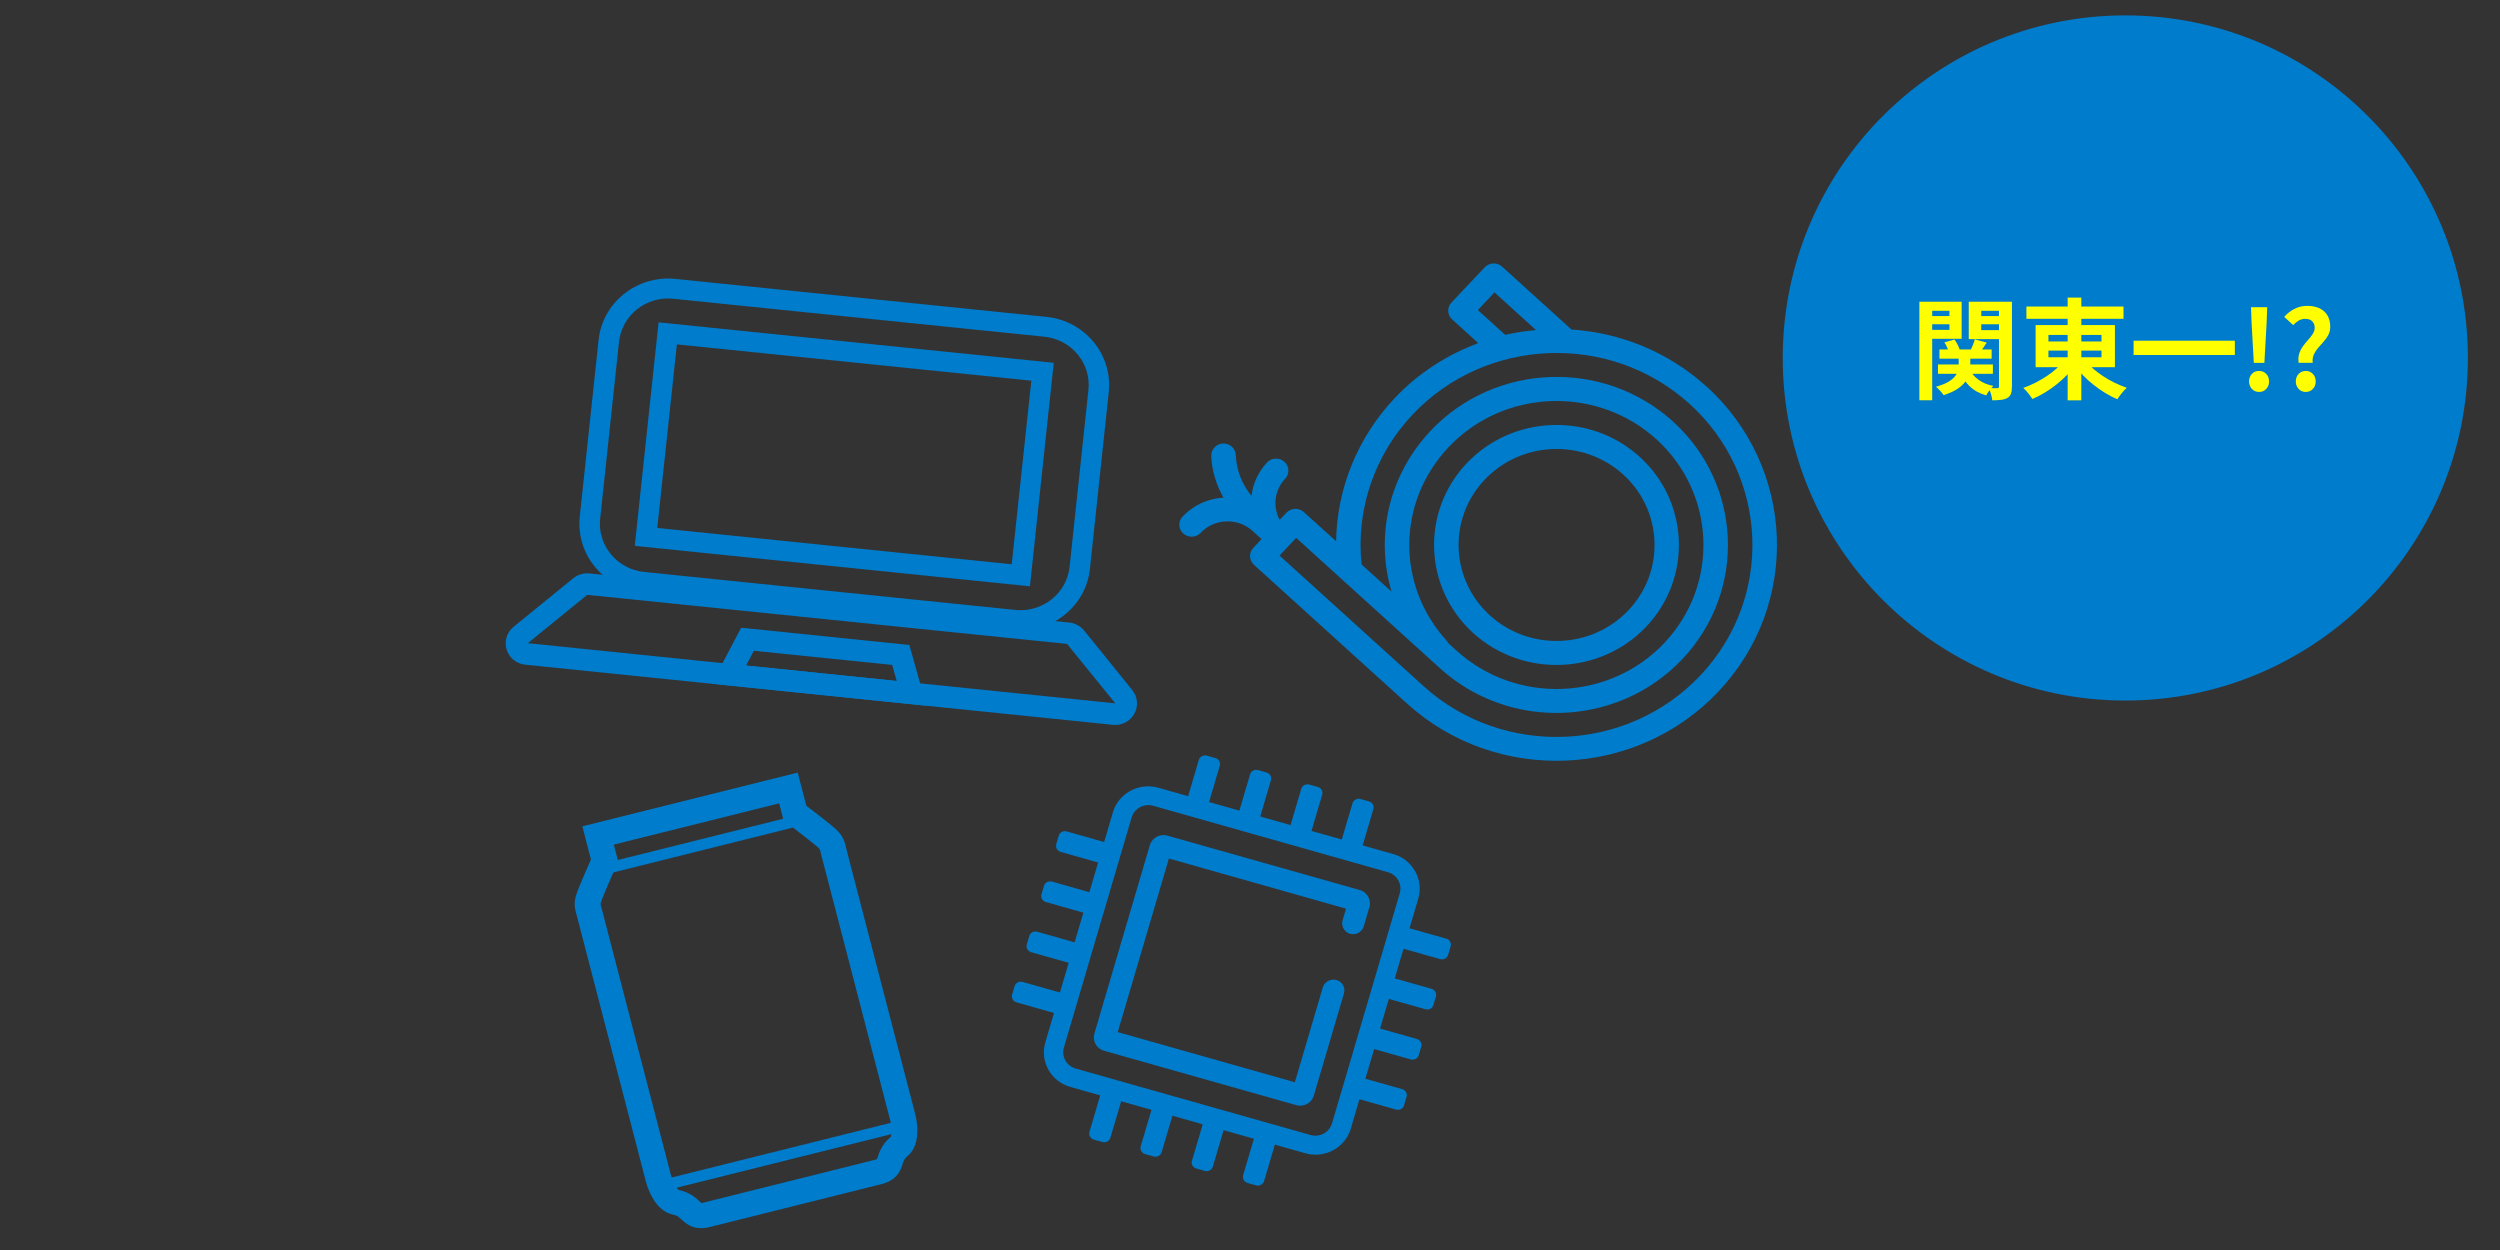 <?xml version="1.0" encoding="UTF-8"?><svg id="b" xmlns="http://www.w3.org/2000/svg" width="320" height="160" viewBox="0 0 320 160"><rect x="0" y="0" width="320" height="160" fill="#333333" stroke="none"/><g id="c"><circle cx="272.04" cy="45.82" r="43.85" fill="#007ccc"/><path d="M245.68,38.62h1.64v12.61h-1.64v-12.61ZM246.52,40.46h3.51v1.05h-3.51v-1.05ZM246.67,38.62h4.42v4.75h-4.42v-1.15h2.86v-2.44h-2.86v-1.16ZM250.7,45.3h1.5v1.51c0,.33-.04.66-.13,1.01-.09.35-.25.68-.49,1.01-.24.33-.58.65-1.03.95-.45.3-1.04.56-1.76.8-.1-.15-.25-.33-.44-.55-.19-.21-.38-.39-.55-.53.63-.17,1.15-.37,1.53-.59.39-.23.68-.47.88-.71s.33-.49.4-.74c.07-.24.1-.47.1-.69v-1.47ZM248.06,46.65h7.03v1.2h-7.03v-1.2ZM248.25,44.73h6.68v1.18h-6.68v-1.18ZM248.88,43.82l1.29-.36c.15.21.29.43.42.69.13.25.22.48.27.69l-1.37.39c-.05-.2-.12-.42-.23-.69-.11-.26-.23-.5-.37-.71ZM252.06,47.18c.25.55.64,1.02,1.16,1.41.52.39,1.17.66,1.93.81-.15.14-.31.33-.5.57s-.32.45-.41.64c-.86-.24-1.57-.63-2.13-1.17-.56-.54-.98-1.2-1.27-1.98l1.22-.27ZM256.75,38.62v1.16h-3.15v2.48h3.15v1.15h-4.75v-4.79h4.75ZM252.77,43.44l1.54.42c-.2.27-.38.53-.55.79-.17.26-.33.48-.47.68l-1.11-.38c.11-.22.22-.48.34-.76.11-.28.2-.53.25-.75ZM252.97,40.46h3.53v1.05h-3.53v-1.05ZM255.88,38.62h1.65v10.84c0,.38-.04.69-.12.92-.08.23-.23.42-.46.55-.22.13-.49.21-.81.25-.32.04-.7.06-1.13.06-.02-.22-.07-.49-.16-.79-.09-.3-.18-.56-.29-.78.22,0,.45.02.66.02.22,0,.36,0,.43,0,.09,0,.15-.02.18-.06.03-.04.04-.1.04-.18v-10.82Z" fill="#ff0"/><path d="M264.23,46.09l1.43.59c-.33.47-.7.91-1.11,1.34-.42.43-.86.83-1.34,1.21-.48.38-.98.72-1.5,1.04-.52.31-1.04.58-1.56.8-.09-.14-.21-.3-.34-.48-.13-.18-.27-.35-.42-.52-.15-.17-.29-.31-.41-.42.51-.18,1.02-.39,1.53-.65.5-.26.99-.54,1.46-.85s.89-.64,1.28-.99c.39-.35.72-.71.99-1.07ZM259.38,39.24h12.43v1.57h-12.43v-1.57ZM260.56,41.61h10.15v5.39h-10.15v-5.39ZM262.2,42.87v.84h6.79v-.84h-6.79ZM262.2,44.88v.85h6.79v-.85h-6.79ZM264.66,38.09h1.75v13.15h-1.75v-13.15ZM266.89,46.14c.28.35.62.7,1.02,1.04.4.34.83.67,1.3.98.47.31.96.59,1.48.84s1.03.46,1.54.64c-.13.11-.27.25-.43.43-.15.17-.3.35-.43.53-.14.18-.25.35-.34.5-.52-.21-1.04-.48-1.55-.79-.51-.31-1.01-.66-1.49-1.04-.48-.38-.93-.78-1.34-1.21-.42-.43-.79-.87-1.11-1.33l1.37-.59Z" fill="#ff0"/><path d="M273.1,43.61h12.96v1.83h-12.96v-1.83Z" fill="#ff0"/><path d="M289.16,50.17c-.37,0-.68-.13-.92-.39s-.36-.58-.36-.95c0-.39.12-.71.36-.97s.54-.38.92-.38.68.13.92.38c.24.25.36.57.36.97s-.12.69-.36.95c-.24.26-.54.39-.92.39ZM288.49,46.45l-.29-5.17-.07-1.96h2.07l-.07,1.96-.29,5.17h-1.34Z" fill="#ff0"/><path d="M294.23,46.45c-.07-.46-.04-.86.08-1.22.12-.35.28-.67.5-.96.21-.28.43-.55.66-.8.22-.25.42-.5.57-.74s.24-.5.24-.77c0-.23-.05-.44-.15-.61-.1-.17-.23-.31-.41-.4-.17-.09-.39-.14-.64-.14-.31,0-.59.07-.84.22s-.49.34-.71.58l-1.15-1.05c.36-.42.8-.76,1.3-1.02.5-.26,1.05-.39,1.66-.39.56,0,1.06.1,1.51.29.44.2.79.49,1.04.89.25.4.38.89.38,1.49,0,.4-.08.76-.25,1.06-.16.31-.36.59-.6.86-.24.27-.47.53-.7.79-.23.26-.41.55-.55.85-.14.31-.19.66-.14,1.06h-1.79ZM295.14,50.17c-.37,0-.68-.13-.92-.39-.24-.26-.36-.58-.36-.95,0-.39.12-.71.36-.97.24-.25.55-.38.92-.38s.67.13.91.38c.24.25.36.57.36.97s-.12.69-.36.95c-.24.26-.55.39-.91.39Z" fill="#ff0"/><path d="M210.74,80.19c5.87-6.22,5.48-15.96-.86-21.72-6.35-5.75-16.29-5.37-22.16.85s-5.48,15.96.86,21.72c6.35,5.75,16.29,5.37,22.16-.85ZM190.03,61.41c4.7-4.98,12.65-5.28,17.73-.68,5.08,4.6,5.39,12.4.69,17.37-4.7,4.98-12.65,5.28-17.73.68-5.08-4.6-5.39-12.4-.69-17.37Z" fill="#007ccc"/><path d="M218.4,49.45c-4.92-4.46-11.04-6.86-17.25-7.27l-8.88-8.05c-.64-.58-1.63-.54-2.22.08l-4.26,4.51c-.59.62-.55,1.59.09,2.17l3.34,3.03c-3.96,1.47-7.64,3.8-10.7,7.04-4.75,5.04-7.39,11.56-7.5,18.32l-4.13-3.74c-.64-.58-1.63-.54-2.22.08l-.87.92c-.9-1.68-.69-3.8.7-5.26.59-.62.55-1.6-.09-2.17-.64-.58-1.63-.54-2.22.08-1.16,1.23-1.81,2.74-2,4.28-1.21-1.48-1.93-3.28-2.01-5.22-.03-.85-.76-1.51-1.63-1.48-.87.03-1.54.75-1.51,1.6.08,1.91.65,3.7,1.56,5.32-1.93.13-3.82.93-5.23,2.43-.59.62-.55,1.6.09,2.17s1.63.54,2.22-.08c1.76-1.87,4.74-1.98,6.65-.25l1.15,1.04-1.06,1.13c-.59.62-.55,1.59.09,2.17l19.57,17.74c11.42,10.36,29.31,9.67,39.88-1.52s9.87-28.73-1.56-39.09ZM189.16,39.69l2.13-2.26,5.32,4.82c-1.33.12-2.65.31-3.95.61l-3.5-3.18ZM182.2,87.81l-18.42-16.7,2.13-2.26,18.42,16.7c8.88,8.05,22.8,7.52,31.02-1.19,8.22-8.71,7.67-22.35-1.21-30.41-8.88-8.05-22.8-7.52-31.02,1.19-5.41,5.73-7.09,13.56-5,20.59l-3.84-3.48c-.73-7.03,1.64-14,6.54-19.19,9.39-9.95,25.3-10.56,35.45-1.36,10.15,9.21,10.78,24.79,1.38,34.75-9.39,9.95-25.3,10.56-35.45,1.36ZM185.16,82c-6.46-7.12-6.35-17.76.26-24.76,7.04-7.47,18.97-7.92,26.59-1.02,7.62,6.91,8.08,18.6,1.04,26.06-7.04,7.47-18.97,7.92-26.59,1.02l-1.07-.97c-.06-.12-.14-.23-.23-.33Z" fill="#007ccc"/><path d="M107.86,107.22c-.18-.34-.43-.65-.7-.92h0c-.14-.15-.28-.27-.46-.42-.6-.51-1.56-1.26-2.4-1.91-.42-.33-.81-.62-1.09-.83l-1.1-4.25-27.57,6.88,1.1,4.25c-.18.41-.45,1.02-.73,1.66-.25.57-.5,1.17-.71,1.68-.11.26-.2.5-.28.71-.08.21-.14.38-.2.58-.1.37-.17.75-.16,1.14,0,.38.08.71.15.98.07.27.15.51.22.82.26,1.01,8.39,32.29,8.73,33.6.21.81.55,1.66,1.05,2.44.26.39.56.77.95,1.1.39.33.89.63,1.52.75.33.07.47.15.62.24.11.08.23.18.39.33.13.12.28.27.49.43.31.25.79.54,1.38.66.58.12,1.18.07,1.78-.08l21.98-5.49c.36-.09.69-.21,1.01-.37.27-.14.53-.32.75-.53.38-.36.62-.79.75-1.11.2-.5.26-.8.36-.99s.17-.33.46-.58c.49-.4.78-.9.96-1.37.27-.72.32-1.42.31-2.1-.02-.68-.12-1.34-.28-1.95-.34-1.32-8.47-32.59-8.73-33.6-.08-.3-.13-.55-.2-.82-.07-.27-.17-.59-.35-.93ZM78.57,108.11l21.16-5.28.51,1.97-21.16,5.28-.51-1.97ZM114.02,145.49l-.03.06c-.57.47-.98,1.01-1.23,1.51-.19.38-.3.71-.38.95-.06.18-.1.3-.12.35h0s-.11.05-.25.09l-21.98,5.49c-.14.04-.22.04-.26.04-.03-.02-.07-.06-.15-.13-.18-.17-.49-.48-.96-.8-.45-.31-1.06-.58-1.78-.73-.01,0-.07-.04-.15-.14-.04-.04-.08-.1-.13-.15l27.49-6.86c-.02.14-.05.27-.07.33ZM105.21,109.77c.26,1.01,8.39,32.29,8.73,33.6.03.11.05.23.08.35l-28.04,7c-.04-.11-.08-.23-.11-.34-.34-1.32-8.47-32.59-8.73-33.6-.1-.37-.18-.65-.22-.82-.04-.17-.04-.21-.05-.23,0-.02,0-.05.04-.23,0,0,.05-.14.11-.31.23-.61.71-1.73,1.12-2.67.14-.32.26-.6.37-.85l22.99-5.74c.51.39,1.2.92,1.83,1.42.36.28.69.55.96.77.13.11.25.21.34.28.09.07.15.13.15.14h0c.13.13.14.16.15.18,0,.01.03.05.07.22.04.17.1.45.2.82Z" fill="#007ccc"/><path d="M129.68,80.63l-47.5-4.86c-4.91-.5-8.48-4.82-7.97-9.63l2.41-22.63c.51-4.81,4.92-8.31,9.83-7.81l47.5,4.86c4.91.5,8.48,4.82,7.97,9.63l-2.41,22.63c-.51,4.81-4.92,8.31-9.83,7.81ZM86.18,38.24c-3.47-.36-6.59,2.12-6.95,5.53l-2.41,22.63c-.36,3.4,2.17,6.46,5.64,6.81l47.5,4.86c3.47.36,6.59-2.12,6.95-5.53l2.41-22.63c.36-3.4-2.17-6.46-5.64-6.81l-47.5-4.86Z" fill="#007ccc"/><path d="M142.46,92.78l-75.23-7.7c-1.12-.11-2.05-.87-2.38-1.93-.33-1.06.02-2.21.89-2.92l7.63-6.21c.57-.47,1.33-.69,2.07-.62l61.44,6.29c.74.08,1.43.45,1.89,1.02l6.16,7.62c.7.87.81,2.06.26,3.04-.54.97-1.62,1.52-2.74,1.41ZM75.18,75.95l-7.76,6.25s-.1.08-.06.2c.03.11.11.12.15.12l75.23,7.7s.11.01.17-.09c.06-.11,0-.18-.02-.21l-6.16-7.62-61.55-6.35Z" fill="#007ccc"/><path d="M142.49,92.59l-75.23-7.7c-1.05-.11-1.92-.82-2.22-1.81-.3-.99.03-2.05.84-2.7l7.63-6.21c.53-.43,1.24-.64,1.93-.57l61.44,6.29c.69.07,1.33.42,1.76.95l6.16,7.62c.65.81.75,1.91.25,2.82-.5.91-1.51,1.43-2.55,1.32ZM67.56,82.33l75.2,7.7-6.18-7.61-61.42-6.28-7.6,6.19Z" fill="#007ccc"/><path d="M118.59,90.33l-27.49-2.82,3.77-7.16,21.53,2.21,2.18,7.77ZM95.19,85.36l19.86,2.03-.69-2.46-17.97-1.84-1.19,2.27Z" fill="#007ccc"/><path d="M118.33,90.11l-26.92-2.76,3.58-6.8,21.27,2.18,2.07,7.38ZM95.49,85.19l19.29,1.98-.58-2.06-17.71-1.81-1,1.9Z" fill="#007ccc"/><path d="M131.83,75.05l-50.58-5.18,3.05-28.61,50.58,5.18-3.05,28.61ZM84.13,67.58l45.37,4.65,2.51-23.5-45.37-4.65-2.51,23.5Z" fill="#007ccc"/><path d="M174.03,113.92l-24.61-6.96c-.16-.05-.33-.07-.5-.07-.8,0-1.52.53-1.74,1.29l-7.1,24.12c-.28.94.28,1.93,1.24,2.2l24.61,6.96c.16.05.33.07.5.07.8,0,1.52-.53,1.74-1.29l3.86-13.09c.1-.36.06-.73-.12-1.05s-.48-.56-.84-.66c-.13-.04-.26-.05-.39-.05-.62,0-1.18.41-1.36,1l-3.58,12.14-22.67-6.42,6.55-22.22,22.67,6.42-.44,1.5c-.1.35-.06.73.12,1.05.18.32.48.56.84.66.13.04.26.05.39.05.63,0,1.18-.41,1.36-1l.72-2.45c.28-.94-.28-1.93-1.24-2.2Z" fill="#007ccc"/><path d="M185.62,120.53c-.11-.19-.28-.32-.49-.38l-4.71-1.33,1.12-3.8c.35-1.18.2-2.42-.4-3.5-.61-1.08-1.6-1.86-2.81-2.2l-3.91-1.11,1.37-4.64c.06-.2.03-.42-.07-.61-.11-.19-.28-.32-.49-.38l-1.11-.31s-.17-.03-.22-.03c-.36,0-.68.24-.78.58l-1.37,4.64-3.88-1.1,1.37-4.64c.06-.21.04-.42-.07-.61-.11-.19-.28-.32-.49-.38l-1.11-.31s-.17-.03-.22-.03c-.14,0-.27.03-.4.1-.19.1-.33.27-.39.48l-1.37,4.64-3.88-1.1,1.37-4.64c.06-.2.03-.42-.07-.61-.11-.19-.28-.32-.49-.38l-1.11-.31s-.17-.03-.22-.03c-.36,0-.68.24-.78.58l-1.37,4.64-3.88-1.1,1.37-4.64c.12-.42-.12-.87-.56-.99l-1.11-.31s-.17-.03-.22-.03c-.14,0-.27.03-.4.1-.19.1-.33.27-.39.48l-1.37,4.64-3.82-1.08c-.42-.12-.86-.18-1.3-.18-2.08,0-3.94,1.37-4.51,3.33l-1.12,3.8-4.8-1.36s-.17-.03-.22-.03c-.14,0-.27.03-.4.1-.19.1-.33.27-.39.48l-.32,1.08c-.12.42.13.87.56.99l4.8,1.36-1.12,3.8-4.8-1.36s-.17-.03-.23-.03c-.36,0-.68.24-.78.58l-.32,1.08c-.06.2-.04.42.07.61.11.19.28.32.49.38l4.8,1.36-1.12,3.8-4.8-1.36s-.17-.03-.22-.03c-.36,0-.68.24-.78.58l-.32,1.08c-.06.2-.04.42.07.61.11.19.28.32.49.38l4.8,1.36-1.12,3.8-4.8-1.36s-.17-.03-.22-.03c-.36,0-.68.24-.78.58l-.32,1.08c-.06.2-.04.42.07.61.11.19.28.32.49.38l4.8,1.36-1.11,3.77c-.72,2.44.72,5,3.21,5.7l3.82,1.08-1.38,4.67c-.12.42.13.87.56.99l1.11.31s.17.03.22.03c.14,0,.27-.03.4-.1.19-.1.33-.27.39-.48l1.38-4.67,3.88,1.1-1.38,4.67c-.12.42.13.87.56.99l1.11.31s.17.03.22.03c.14,0,.27-.03.4-.1.19-.1.33-.27.39-.48l1.38-4.67,3.88,1.1-1.38,4.67c-.06.21-.04.42.07.61.1.19.28.32.49.38l1.11.31s.17.03.22.03c.36,0,.68-.24.78-.58l1.38-4.67,3.88,1.1-1.38,4.67c-.12.42.13.87.56.99l1.11.31s.17.03.22.03c.14,0,.27-.03.4-.1.19-.1.33-.27.39-.48l1.38-4.67,3.91,1.11c.42.12.86.18,1.3.18,2.08,0,3.94-1.37,4.51-3.33l1.11-3.77,4.7,1.33c.05.01.18.03.23.03.14,0,.27-.03.39-.1.19-.1.33-.27.39-.48l.32-1.08c.13-.42-.12-.87-.56-.99l-4.71-1.33,1.12-3.8,4.7,1.33c.05.01.18.03.23.03.14,0,.27-.03.39-.1.19-.1.33-.27.39-.48l.32-1.08c.06-.21.04-.42-.07-.61s-.28-.32-.49-.38l-4.71-1.33,1.12-3.8,4.71,1.33s.17.03.22.03c.14,0,.27-.03.39-.1.19-.1.33-.27.39-.48l.32-1.08c.12-.42-.13-.87-.56-.99l-4.71-1.33,1.12-3.8,4.71,1.33s.17.03.22.03c.36,0,.68-.24.78-.58l.32-1.08c.06-.2.04-.42-.07-.61ZM179.17,114.34l-8.67,29.45c-.27.93-1.15,1.58-2.14,1.58-.21,0-.42-.03-.62-.09l-30.04-8.5c-.57-.16-1.04-.53-1.33-1.04-.29-.51-.36-1.1-.19-1.66l8.67-29.45c.27-.93,1.15-1.58,2.14-1.58.21,0,.41.03.62.09l30.04,8.5c1.18.33,1.86,1.55,1.52,2.7Z" fill="#007ccc"/><rect width="320" height="160" fill="none"/></g></svg>